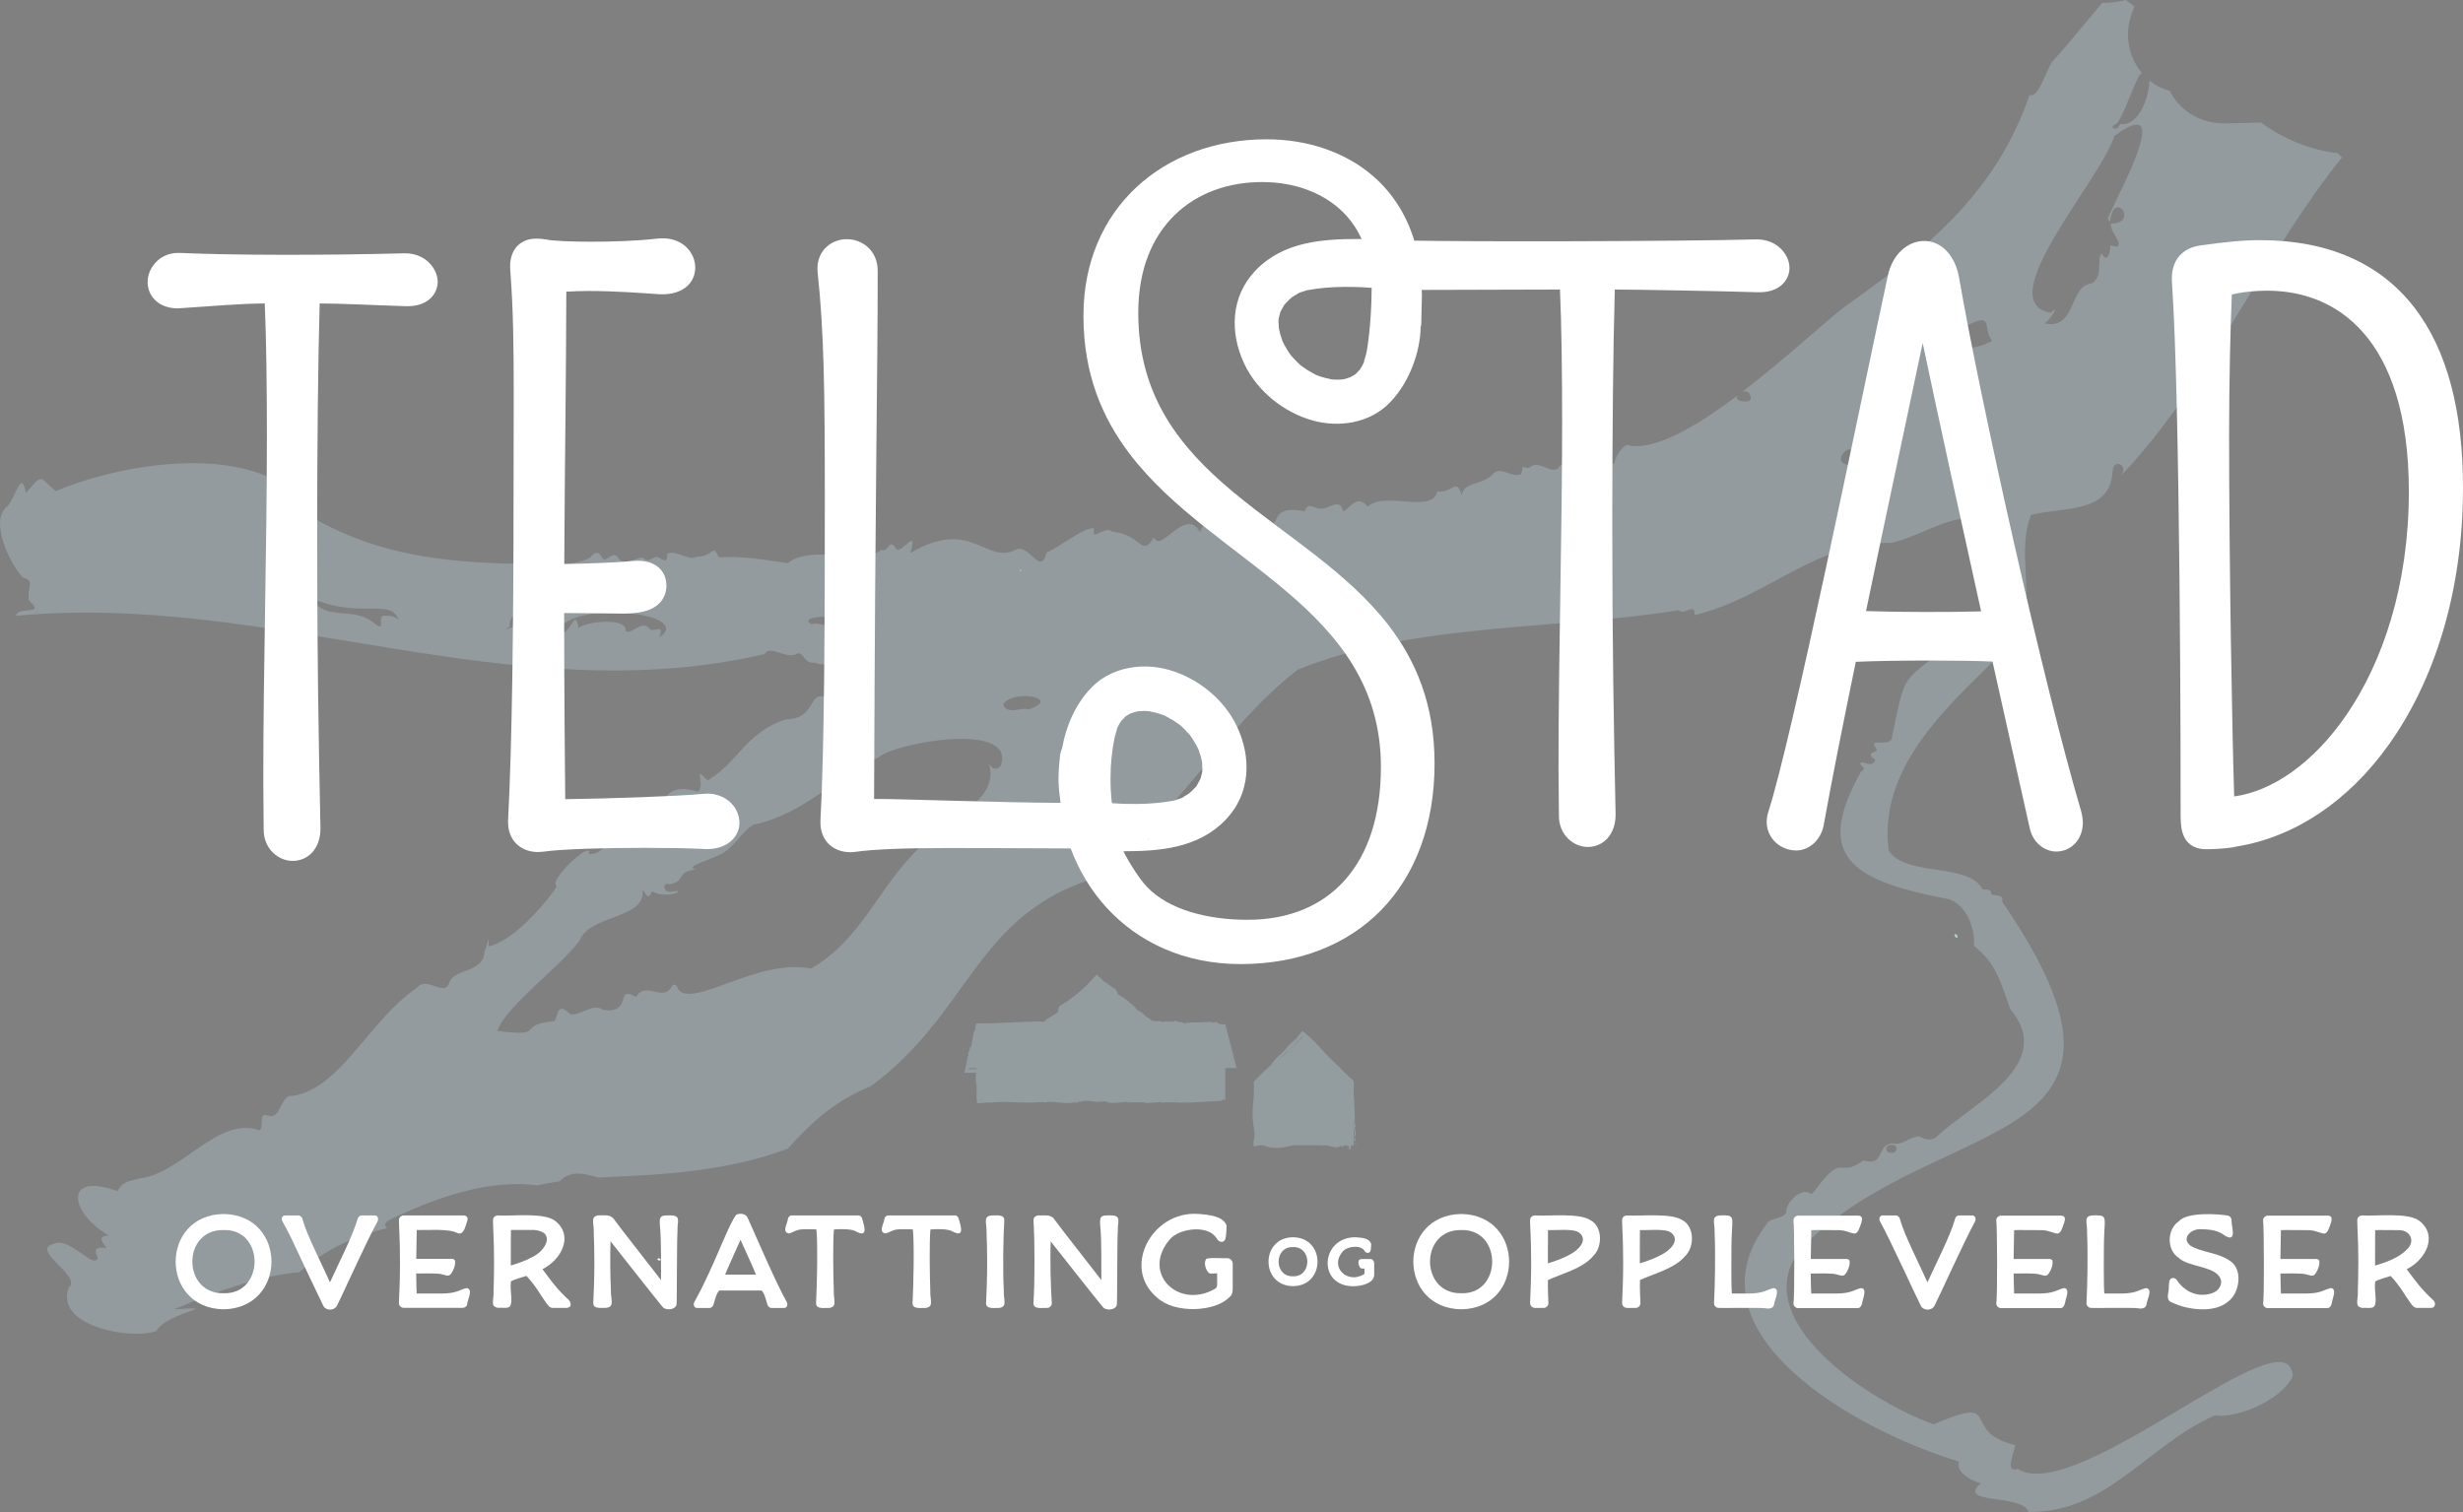 <?xml version="1.0" encoding="utf-8"?>
<!-- Generator: Adobe Illustrator 24.3.0, SVG Export Plug-In . SVG Version: 6.00 Build 0)  -->
<svg version="1.1" id="Layer_1" xmlns="http://www.w3.org/2000/svg" xmlns:xlink="http://www.w3.org/1999/xlink" x="0px" y="0px"
	 viewBox="0 0 252.95 155.31" style="enable-background:new 0 0 252.95 155.31;" xml:space="preserve">
<rect x="0" y="0" width="252.95" height="155.31" fill="#808080" stroke="none"/>
<style type="text/css">
	.st0{opacity:0.33;fill:#B9D3DC;}
	.st1{fill:#B5CBCF;}
	.st2{fill:#592700;}
	.st3{fill:#FFFFFF;}
	.st4{opacity:0.33;}
	.st5{fill:#B9D3DC;}
</style>
<g>
	<path class="st0" d="M207.21,150.88c-1.4,0.49-0.28-1.8-0.26-2.44c-5.82-1.39-0.99-5.3-8.37-2.13c-7.5-2.74-20.12-11.6-12.98-18.7
		c14.07-13.49,37.73-9.19,20.02-34.99c0.18-0.78-0.58-0.56-1.11-0.76c-0.04-0.64-0.53-0.45-0.89-0.49c-1.38-2.8-8-1.27-9.65-4.02
		c-1.23-9.72,8.05-16.33,13.67-22.39c1.27-4.06-0.53-8.39,0.96-12.07c3.52-0.86,8.13-0.12,8.37-4.5c0.02-1.34,1.79-0.66,0.81,0.52
		c8.95-9.36,14.74-22.81,22.75-32.75c-0.16-0.13-0.31-0.28-0.46-0.43c-2.8-0.32-5.58-1.45-7.87-3.15c-1.29,0.06-2.58,0.09-3.87,0.09
		c-2.48,0-4.54-1.42-5.51-3.34c-0.77-0.2-1.47-0.57-2.08-1.06c0.01,1.63-1.09,4.78-3.02,4.47c-0.24,0.9-1.37,0.33-0.32-0.03
		c0.74-1,1.43-3.25,2.27-4.9c0.11-0.14,0.21-0.23,0.31-0.31c-1.33-1.58-1.89-3.89-1.01-6.21c0.08-0.21,0.15-0.43,0.23-0.64
		c-0.3-0.21-0.58-0.44-0.88-0.65c-0.82,0.2-1.63,0.31-2.43,0.29c-1.47,1.76-2.91,3.55-4.42,5.27c0,0.02,0,0.02-0.01,0.04
		c-0.03,0.02-0.06,0.04-0.09,0.06c-0.2,0.23-0.4,0.45-0.6,0.67c-0.83,1.32-1.38,3.72-2.34,3.44c-3.48,10.11-10.58,15.77-18.64,21.49
		c-1.7,1.17-6.15,5.39-10.86,8.99c0.36-0.12,0.77-0.03,0.88,0.58c-0.01,0.38-0.32,0.43-0.56,0.41c-0.86-0.01-0.98-0.34-0.8-0.62
		c-4.09,3.08-8.31,5.59-11.04,5.16c-0.62-0.42-1.54,1.18-1.66,1.9c-1.09-0.91-4.97-0.93-5.71,0.41c-0.84,0.68-2.01-1-3.03-0.01
		c-1.13-0.15-0.41-0.28-0.8,0.62c-1.03,0.5-2.09-1.06-3.04,0.16c-1.21,1.02-2.79,0.63-3.06,1.99c-0.55-1.88-0.95-0.14-2.5-0.37
		c-0.47,2.33-5.36-0.07-7.14,1.55c-1.13-1.3-1.7,0.1-2.52,0.5c-0.38-1.56-1.48-0.1-2.48-0.3c-0.5-0.01-1.17-0.71-1.47,0.29
		c-3.87-0.79-2.43,1.99-3.62,0.96c-0.63-0.4-0.29,0.66-0.37,0.81c-1.16-0.73,0.85,1.72-2.02,0.96c0.23-0.4,0.81-0.93-0.31-0.9
		c-0.71,0.29-0.71-0.76-1.3-0.7c-0.13,0.82-1.5-0.02-1.69,1.33c0.24-1.09-1.23-1.62-1.43-0.28c-1.45-2.8-4.13,2.27-4.74,0.48
		c-1.35,2.19-1.19-0.29-4.28-0.56c-0.8-0.74-2.22,1.24-1.87-0.36c-1.02-0.14-3.53,1.93-4.89,2.49c-0.58,2.43-1.66-0.7-3.02-0.35
		c-3.22,1.77-4.56-3.35-10.97,0.4c0.82-2.78-0.82,0.03-1.41-0.36c-0.78-1.35-0.75,0.39-1.62,0.04c-1.73,1.66-7.08-0.65-9.55,1.36
		c-2.43-0.32-4.47-0.74-7.09-0.6c-0.7-1.51-0.4-0.08-2.32-0.04c-0.72,0.46-2.12-0.77-2.98-0.33c0.05,1.14-0.48,0.55-0.95,0.37
		c-0.47-0.19-0.9,0.69-1.48,0.07c-0.85-0.16-1.83,1.06-2.59,0c-0.62-0.91-1.26,0.7-1.71-0.07c-0.36-0.88-1.04-0.22-1.11-0.01
		c-1.8,1.1-4.69,0.53-7.13,0.69c-8.03-0.11-14.53-0.98-20.84-4.4c-4.87-8.77-19.96-6.05-26.98-3.07c-1.76-1.46-1.27-1.9-3.07,0.19
		c-0.44-2.51-1.05,0.42-1.86,1.33c-1.99,1.4,0.24,6.03,1.55,7.35c1.33,0.35,0.38,1.06,0.62,2.35c1.82,1.65-1.14,0.51-1.33,1.59
		c26.11-2.49,50.76,10,76.87,3.93c0.59-1.03,2.32,0.66,3.4-0.07c0.63-0.16,0.74,1.16,1.75,0.93c0.8,0.43,2.17-0.18,1.8,1.13
		c-0.61,0.84,0.37,1.97-0.91,2.37c-1.51-0.36-0.82,2.29-3.82,2.34c-4.14,1.31-4.96,4.49-8.07,6.27c-1.57-1.65-0.19,0.33-0.95,1.15
		c-4.22-1.2-3.14,2.11-6.09,3.34c-0.49,0.04,0.17,2.01-0.9,0.89c-1.42-0.99-2.4,2.43-4.25,2.17c0.49-1.57-4.28,2.74-3.29,3.32
		c-1.19,1.91-4.63,5.74-7,6.17c0.02-1.5-0.04-0.32-0.42,0.55c-0.1,2.14-2.89,1.75-3.55,3c-0.46,1.9-2.35-0.63-3.45,0.75
		c-4.96,3.43-7.74,10.3-12.74,11.08c-1.2-0.26-1.16,2.55-2.51,2.01c-1.07-0.36-0.34,1.19-0.86,1.52c-4.23-1.53-8.03,4.45-12.25,4.92
		c-0.94,0.29-1.83,0.25-2.33,1.33c-5.59-2.06-4.94,2.23-0.89,4.55c-1.04,0.06-0.88,0.4-0.25,1.29c-0.73-0.1-1.48-0.12-0.88,0.99
		c-0.37,1.28-2.79-2.04-4.37-1.47c-2.88,0.59,2.82,3.31,1.39,4.53c-1.54,3.94,6.35,5.43,8.98,4.47c1.08-1.96,7.31-2.62,1.81-2.22
		c4.73-2.01,9.13-3.51,12.89-3.82c2.73-2.41,5.78-3.78,9.04-4.53c-0.33-0.24-0.37-0.46,0.14-0.81c4.95-2.41,10.38-4.23,15.28-3.58
		c0.76-0.18,1.52-0.31,2.29-0.42c1.06-1.17,2.51-0.8,3.94-0.38c1.14-0.07,2.29-0.11,3.44-0.17c5.48-0.27,10.97-0.9,16.03-2.8
		c2.54-2.82,4.9-4.96,8.52-6.41c10.13-7.48,10.67-17.25,22.47-21.21c9-6.25,13.71-15.75,21.4-21.59c11.98-4.83,26.24-4.04,39.12-6.1
		c0.61,0.63,1.61-0.92,1.63,0.5c7.67-1.86,12.12-7.47,20.26-7.42c4.64-1.13,9.63-5.76,10.15,1.69c-1.17,0.53,0.79,1.76-0.66,2.09
		c-2.02,0.79,1.1,2.28-0.28,3.57c-0.96,3.01-1.24,1.24-2.62,2.71c-5.92,4.48-5.11,3.13-6.56,9.68c0.04,1.56-2.61,0.05-1.65,1.39
		c0.25,0.49-0.79,0.24-0.5,0.82c0.05,0.22,0.62,0.2,0.28,0.57c-0.39,0.46-0.9-0.01-1.37,0.04c-0.24,0.36,0.8,0.54,0.04,0.92
		c-5.11,9.05-0.58,11.28,9.12,13.15c1.74,0.72,2.59,2.94,2.47,4.79c2.15,1.62,2.74,3.61,3.7,6.44c4.84,5.75-3.86,9.7-7.4,13.02
		c-0.54,0.55-1.2,0.51-1.89,0.09c-1.13,0.03-1.7,0.97-2.79,0.72c-1.63,0.05-0.77,2.44-2.97,1.74c-2.7,1.98-1.94-1.02-5,3.1
		c-0.14,0.2-0.36,0.47-0.54,0.26c-0.85-0.56-2.46,0.97-2.4,2c-0.24,0.66-1.86,0.54-2.05,1.25c-8.42,11.14,9.2,21.16,19.81,24.33
		c-0.39,1.02,1.11,1.95,2.24,2.23c-2.58,2.23,4.21,1.05,4.9,2.93c7.99,0.17,12.22-6.84,19.1-9.9c2.21,0.35,6.87-1.54,8.01-4
		C235.29,134.37,213.24,154.77,207.21,150.88z M217.15,13.96c6.33-4.65,0.31,6.05-0.67,8.47c0.01,0.13,0.16,0.25,0.21,0.38
		c0.4-3.52,3.05,0.19,0.08,0.16c0.06,0.96,0.69,1.32,0.82,2.05c0.01,0.64-0.64,0.05-0.87,0.25c0.05,0.55-0.3,1.84-0.85,0.8
		c-0.63,0.25,0.31,2.78-1.37,3.12c-1.92,0.46-1.41,4.74-4.51,4.02c0.54-0.34,1.67-2.09,0.62-1.08
		C204.33,31.04,215.76,18.48,217.15,13.96z M39.76,63.27c-1.46-0.37,0.32,2.11-1.56,0.57c-2.07-1.53-4.82-0.03-6.16-2.35
		c5.09,2.11,8.02-0.08,8.89,2.16C40.5,63.33,40.15,63.19,39.76,63.27z M55.67,65.86c-0.38-0.41,1.06-1.59-0.26-1.25
		c-0.73-1.43-4.65,0.71-3.05-0.27c-0.08-1.69,1.44-1.47,3.26-1.04c1.22-0.34,2.39-0.11,1.04,1.18C56.91,65.28,56.8,66,55.67,65.86z
		 M67.74,65.47c0.36-1.28-0.11-0.69-0.92-0.77c-0.85-1.22-1.89,0.53-2.57,0.14c0.26-1.5-4.18-0.98-4.85-0.34
		c-0.32-2.28-0.71,0.78-2.13,0.7C57.54,61.52,71.57,62.79,67.74,65.47z M83.32,64.1c-2.06-1.11,7.01-1.36,4.4,2
		C86.43,65.55,85.22,63.79,83.32,64.1z M87.81,73.85c-0.22,0.6-1.17,1.1-0.99,0.1C86.67,73.33,87.85,73.18,87.81,73.85z
		 M102.79,78.61c-0.3,0.49-0.85,0.5-1.2-0.15c1.11,4.19-4.9,5.61-7.11,8.56c-4.23,3.99-5.92,9.43-11.18,12.47
		c-5.56-1.11-12.25,4.25-13.69,2.07c-0.09-0.42-0.49-0.56-0.6-0.24c-0.95,1.69-2.69-0.63-3.69,1.09c-2.25-1.3-0.22,1.78-3.41,1.32
		c-0.98-0.79-2.41,0.72-3.37,0.43c-1.32-1.31-1.23,0.12-1.57,0.72c-4.23,0.41-0.6,1.69-5.9,1.01c0.98-2.66,6.37-6.45,8.48-9.31
		c1.07-2.68,6.83-2.15,6.44-5.18c0.32,0.23,0.49,1.27,0.97,0.16c1.61,0.89,3.94-0.31,1.89,0.04c-0.77,0.07-0.87-1.05-0.06-0.77
		c1.82-0.36,0.43-1.21,2.72-1.53c-1.45-0.21,1.66-1.06,2.11-1.38c1.65-0.55,2.4-2.41,3.76-3.21c5.09-0.99,9.05-5.36,12.83-6.89
		C91.68,76.33,104.37,74.01,102.79,78.61z M105.64,72.87c-0.69-0.29-2.22,0.63-2.61-0.5C103.86,70.79,109.23,71.62,105.64,72.87z
		 M162.2,54.01c0.2,0.26,0.64,0.43,0.56,0.75C162.25,56.53,161,54.6,162.2,54.01z M189.87,47.76c-2.11-0.27,0.58-2.74,0.33-0.97
		C190.06,47.12,190.71,47.73,189.87,47.76z M202.27,33.31c2.51-1.19,1.31,0.48,2.32,1.68C202.2,36.52,197.6,35.68,202.27,33.31z
		 M194.27,117.61c0.73-0.07,0.6,0.95-0.09,0.8C193.5,118.41,193.63,117.49,194.27,117.61z"/>
	<path class="st1" d="M200.99,96.05c0.19,0.22-0.02,0.4-0.19,0.18C200.59,96.01,200.82,95.82,200.99,96.05"/>
	<path class="st1" d="M75.17,95.48c0.01-0.03,0.03-0.06,0.06-0.06L75.17,95.48"/>
	<path class="st1" d="M112,56.11c-0.04,0-0.05-0.04-0.05-0.07L112,56.11z"/>
	<path class="st1" d="M165.87,85.82c0,0.03-0.01,0.06-0.05,0.07L165.87,85.82z"/>
	<path class="st1" d="M104.9,58.58c-0.06-0.03-0.15-0.11-0.19-0.02C104.77,58.7,104.81,58.69,104.9,58.58"/>
	<path class="st1" d="M195.53,40.91c-0.02-0.15-0.09-0.16-0.21-0.11C195.19,41,195.42,41.04,195.53,40.91"/>
	<polygon class="st2" points="21.64,35.99 21.64,35.99 21.65,35.99 	"/>
	<g>
		<path class="st3" d="M41.62,26.02l-0.1,0c-8.27,0.22-17.84,0.2-23.03-0.04l-0.18,0c-0.98-0.01-1.81,0.41-2.34,1
			c-0.53,0.58-0.81,1.29-0.81,2c0,0.7,0.28,1.41,0.84,1.91c0.56,0.51,1.35,0.79,2.26,0.78l0.22-0.01h0.01l0.01,0
			c3.74-0.25,6.16-0.47,8.69-0.49c0.16,3.61,0.22,8.72,0.22,13.46c0,12.32-0.37,23.27-0.37,35.69c0,1.69,0.04,3.34,0.04,4.9
			c-0.01,0.99,0.4,1.84,0.97,2.38c0.58,0.55,1.3,0.83,2.02,0.83c0.73,0,1.48-0.3,2.01-0.89c0.53-0.59,0.83-1.43,0.83-2.41l0-0.11
			c-0.19-9.08-0.34-17.67-0.34-29.92c0-8.8,0.09-18.19,0.26-23.93c2.5,0.01,4.74,0.15,8.9,0.28l0.01,0h0.01l0.12,0
			c0.89,0,1.65-0.23,2.21-0.69c0.56-0.45,0.87-1.14,0.87-1.81c-0.01-0.71-0.32-1.41-0.89-1.97C43.5,26.41,42.64,26.02,41.62,26.02"
			/>
		<g>
			<path class="st3" d="M72.65,81.52l-0.51,0.03l0,0c-2.61,0.25-9.61,0.48-14.09,0.54c-0.03-3.57-0.11-10.95-0.11-18.07
				c0-0.35,0-0.7,0-1.05c1.54,0.01,3.4,0.04,4.34,0.04c0.44,0,1.01,0.02,1.6,0.02c0.45,0,0.91-0.01,1.36-0.07l0,0c0,0,0,0,0.01,0
				c0,0,0.01,0,0.01,0v0c1.02-0.11,1.82-0.4,2.38-0.92c0.57-0.52,0.81-1.25,0.8-1.88c0.01-0.67-0.24-1.39-0.8-1.87
				c-0.56-0.49-1.31-0.69-2.17-0.69l-0.63,0.03l-0.01,0h0c-1.44,0.16-4.75,0.27-6.88,0.31c0.05-10.2,0.19-18.99,0.21-27.98
				c0.74-0.04,1.5-0.07,2.27-0.07c2.81,0,5.61,0.22,7.21,0.33h0.01l0.37,0.01c1,0,1.84-0.25,2.46-0.76c0.62-0.5,0.93-1.26,0.92-1.98
				c0-0.77-0.32-1.53-0.9-2.09c-0.58-0.57-1.44-0.92-2.42-0.92l-0.47,0.02l-0.02,0c-2.1,0.25-4.66,0.33-6.92,0.33
				c-0.94,0-1.77-0.02-2.5-0.05l-0.32-0.01c-0.82-0.04-1.46-0.1-1.86-0.19l-0.02,0l-0.02,0c-0.19-0.03-0.47-0.07-0.81-0.07
				c-0.51,0-1.18,0.08-1.78,0.55c-0.61,0.47-0.98,1.31-0.97,2.33l0.02,0.47l0-0.01c0.3,3.86,0.35,7.67,0.35,12.73
				c0,3.1-0.02,6.67-0.02,11c0,12.33-0.15,25.07-0.56,32.69v0.01l0,0.18c-0.01,0.98,0.38,1.83,1,2.35c0.62,0.52,1.37,0.71,2.08,0.71
				l0.47-0.03l0.01,0l0.01,0c1.89-0.28,6.47-0.4,10.48-0.4c2.27,0,4.47,0.04,5.93,0.11v0l0.43,0.02c0.99,0,1.82-0.27,2.42-0.77
				c0.6-0.49,0.94-1.21,0.93-1.93c0-0.78-0.34-1.53-0.92-2.09C74.46,81.89,73.62,81.52,72.65,81.52"/>
			<path class="st3" d="M140.3,36.37l-0.23,0.8l0.04-0.04l-0.06,0.13l0,0.01l-0.05,0.1l-0.13,0.26l-0.21,0.33l0.04-0.04l-0.43,0.46
				l-0.03,0.03l-0.19,0.13l-0.32,0.18l-0.05,0.03l-0.54,0.17l-0.27,0.06l-0.61,0.02l-0.39-0.02l-0.06,0
				c-0.49-0.1-0.96-0.21-1.42-0.38l-0.09-0.03l-0.27-0.13l-0.76-0.43l-0.61-0.42l-0.13-0.11l-0.22-0.2l-0.63-0.66l-0.1-0.12
				l-0.24-0.34l-0.43-0.72l-0.2-0.41l-0.01-0.01l0-0.01l-0.23-0.72l-0.1-0.44l-0.03-0.16L131.3,33l0.02-0.29l0.03-0.12l0.11-0.43
				l0.04-0.13l0.38-0.69l0.02-0.04l0.02-0.02l0.47-0.49l0.3-0.26l0.28-0.18l0.18-0.1c0.15-0.13,0.34-0.21,0.55-0.26
				c0.01-0.01,0.02-0.02,0.03-0.02c0.02-0.01,0.06-0.01,0.08-0.02c0.03-0.01,0.06-0.02,0.09-0.03c0.01,0,0.02,0,0.03,0
				c0.13-0.05,0.25-0.11,0.39-0.12c0.12,0,2.43-0.56,6.55-0.23c-0.02,3.91-0.49,6.41-0.49,6.41L140.3,36.37z M114.42,76.05
				l0.08-0.41l0.23-0.8l-0.04,0.04l0.07-0.13l0-0.01l0.05-0.1l0.13-0.26l0.21-0.33l-0.04,0.04l0.43-0.45l0.03-0.03l0.19-0.13
				l0.31-0.18l0.05-0.02l0.54-0.17l0.27-0.06l0.61-0.02l0.39,0.02l0.06,0c0.49,0.1,0.96,0.21,1.42,0.38l0.09,0.03l0.27,0.13
				l0.76,0.43l0.61,0.42l0.13,0.11l0.22,0.2l0.63,0.66l0.1,0.12l0.24,0.34l0.43,0.72l0.2,0.41l0.01,0.01l0,0.01l0.23,0.72l0.1,0.44
				l0.03,0.16l0.02,0.7l-0.02,0.29l-0.03,0.12l-0.11,0.43l-0.04,0.13l-0.38,0.7l-0.02,0.04l-0.02,0.02l-0.47,0.49l-0.3,0.26
				l-0.28,0.18l-0.18,0.1c-0.15,0.13-0.34,0.21-0.55,0.26c-0.01,0.01-0.02,0.02-0.03,0.02c-0.03,0.01-0.06,0.01-0.08,0.02
				c-0.03,0.01-0.06,0.02-0.08,0.03c-0.01,0-0.02,0-0.03,0c-0.13,0.05-0.25,0.11-0.39,0.12c-0.11,0-2.33,0.54-6.28,0.25
				C113.77,78.9,114.42,76.05,114.42,76.05 M180.44,24.59l-0.1,0c-8.27,0.22-29.41,0.24-35.09,0.13c-0.84-2.75-2.3-4.93-4.15-6.56
				c-2.97-2.61-6.95-3.85-11-3.85h-0.03c-5.31,0-10.01,1.79-13.38,4.94c-3.37,3.15-5.42,7.68-5.42,13.17v0.05
				c0.01,5.93,1.91,10.43,4.76,14.17c4.29,5.63,10.72,9.54,16.1,14.12c5.37,4.56,9.69,9.81,9.69,18.01v0.01
				c0,5.01-1.31,8.93-3.69,11.61c-2.36,2.67-5.82,4.1-10.03,4.09h-0.01c-3.89,0-8.04-0.95-10.35-3.44c-0.72-0.78-1.6-2.13-2.38-3.6
				c3.76,0,7.72-0.31,10.53-3.25c2.55-2.67,2.66-6.39,1.13-9.6c-1.33-2.79-4.01-4.93-6.96-5.78c-2.75-0.78-5.94-0.29-7.99,1.84
				c-1.68,1.74-2.61,4.06-2.97,6.12c-0.07,0.25-0.18,0.47-0.22,0.77c-0.11,0.91-0.17,1.77-0.17,2.63c0,0.77,0.12,1.53,0.21,2.3
				c-6.86-0.04-16.02-0.4-18.77-0.4c-0.14,0-0.25,0-0.38,0c0.12-34.18,0.37-42.69,0.37-54.25c0.01-1.01-0.39-1.87-1.01-2.43
				c-0.62-0.56-1.4-0.82-2.17-0.82c-0.73,0-1.47,0.25-2.05,0.77c-0.58,0.51-0.96,1.32-0.96,2.24l0.02,0.37v0.01
				c0.67,6.3,0.74,12.31,0.74,23.68c0,12.29-0.04,24.96-0.45,32.65v0.01l0,0.18c-0.01,0.98,0.38,1.83,0.99,2.34
				c0.61,0.52,1.36,0.71,2.06,0.72l0.46-0.03l0.01,0l0.01,0c1.95-0.29,5.5-0.4,9.44-0.4c1.37,0,7.65,0.01,12.73,0.04
				c0.84,2.25,2.08,4.34,3.71,6.11c3.2,3.48,7.87,5.76,13.71,5.77h0.07c5.98-0.01,10.95-2.01,14.42-5.57
				c3.47-3.57,5.46-8.73,5.46-15.04v-0.04c-0.01-6.02-1.91-10.5-4.74-14.17c-4.22-5.46-10.5-9.16-15.82-13.57h-0.01l-0.21-0.18
				c-5.35-4.48-9.65-9.76-9.65-18.33v0c0-4.48,1.46-7.84,3.78-10.08c2.31-2.24,5.5-3.35,8.91-3.35c3.38,0,6.15,1.09,8.06,2.83
				c0.95,0.87,1.69,1.9,2.19,3.04c-0.03,0-0.06-0.02-0.09-0.02c-3.85-0.01-7.94,0.23-10.82,3.25c-2.55,2.67-2.65,6.39-1.13,9.6
				c1.33,2.79,4.01,4.93,6.96,5.78c2.75,0.78,5.94,0.29,7.99-1.84c2.09-2.17,3.07-5.25,3.15-7.59c0-0.05-0.01-0.07-0.01-0.11
				c0.01-0.09,0.05-0.15,0.06-0.24l0-0.01v0c0.03-0.28,0.03-0.54,0.03-0.81v-0.11l0-0.01L146,31.7v-0.03l0-0.03l0-0.01l0-0.02
				c0.02-0.43,0.03-0.86,0.03-1.28v-0.03c0-0.18-0.02-0.34-0.02-0.52c4.83-0.01,12.79-0.03,14.2-0.04
				c0.16,3.61,0.22,8.72,0.22,13.46c0,12.32-0.37,23.27-0.37,35.69c0,1.69,0.04,3.34,0.04,4.9c-0.01,0.99,0.4,1.84,0.97,2.38
				c0.58,0.55,1.3,0.83,2.01,0.83c0.73,0,1.48-0.3,2.01-0.89c0.53-0.59,0.83-1.43,0.83-2.41l0-0.11
				c-0.19-9.08-0.34-17.67-0.34-29.92c0-8.8,0.09-18.19,0.26-23.93c2.5,0.01,10.55,0.15,14.72,0.28l0.01,0h0.01l0.12,0
				c0.89,0,1.65-0.23,2.21-0.69c0.56-0.45,0.87-1.14,0.87-1.81c-0.01-0.71-0.32-1.41-0.89-1.97
				C182.32,24.98,181.46,24.59,180.44,24.59"/>
			<path class="st3" d="M197.68,62.86c-2.11,0-4.25-0.03-6.04-0.09c1.91-9.17,4.02-18.99,5.82-27.54c1.62,7.71,3.87,17.96,6,27.57
				C201.8,62.85,199.78,62.86,197.68,62.86 M213.72,83.28c-3.83-12.97-10.3-41.93-12.53-54.8l0-0.01c-0.21-1.12-0.65-2.03-1.27-2.69
				c-0.62-0.66-1.45-1.03-2.3-1.03c-1.75,0-3.3,1.43-3.75,3.62c-1.51,7.03-3.96,18.89-6.34,29.95c-2.38,11.05-4.71,21.34-5.93,25.09
				l0,0.01c-0.11,0.34-0.16,0.68-0.16,1.01c0,0.89,0.41,1.66,0.98,2.16c0.57,0.5,1.29,0.76,2.02,0.77c1.26,0.02,2.55-0.97,2.86-2.63
				l0-0.01l0,0c0.82-4.55,1.98-10.38,3.29-16.74c2.11-0.09,4.89-0.13,7.6-0.13c2.33,0,4.65,0.03,6.44,0.1
				c1.52,6.83,2.9,12.98,3.82,17.11l0-0.01c0.34,1.59,1.61,2.43,2.74,2.42c0.73,0,1.43-0.31,1.93-0.84c0.5-0.54,0.79-1.29,0.79-2.13
				C213.9,84.1,213.84,83.7,213.72,83.28L213.72,83.28z"/>
			<path class="st3" d="M240.96,73.46c-3.38,4.93-7.62,7.82-11.51,8.35c-0.21-6.69-0.52-23.5-0.52-37.22
				c0-5.6,0.14-11.24,0.28-14.34c0.4-0.09,0.81-0.17,1.21-0.23c1.06-0.14,2.05-0.16,2.47-0.16c3.52,0.01,7.08,1.19,9.81,4.3
				c2.73,3.11,4.69,8.26,4.69,16.33C247.39,60.08,244.72,67.99,240.96,73.46 M247.9,31.52c-3.46-4.45-8.79-6.86-15.8-6.85
				c-1.79,0-3.62,0.19-6.03,0.53l0,0c-0.87,0.1-1.67,0.44-2.22,1.06c-0.56,0.62-0.81,1.46-0.8,2.36l0.01,0.37
				c0.86,12.37,0.9,50.41,0.89,54.88c0.01,0.78,0.05,1.52,0.43,2.22c0.19,0.35,0.5,0.67,0.89,0.86c0.39,0.2,0.83,0.28,1.29,0.28
				c0.91,0,1.8-0.06,2.69-0.18l0.47-0.1c6.01-0.98,11.44-4.68,15.5-10.31c4.77-6.6,7.73-15.84,7.73-26.52
				C252.95,42.3,251.36,35.96,247.9,31.52"/>
		</g>
	</g>
	<polygon class="st2" points="143.14,48.8 143.19,48.69 143.22,48.6 	"/>
	<polygon class="st2" points="117.9,86.19 117.88,86.27 117.96,86.08 	"/>
	<g class="st4">
		<path class="st5" d="M125.52,105.23C125.52,105.22,125.52,105.22,125.52,105.23h-0.01h-0.11l-0.02-0.03
			c-0.29-0.02-0.33-0.18-0.55-0.25l0,0.01c-0.14,0.14-0.34,0.06-0.46,0.04l-0.05-0.06c-0.07-0.13-0.33,0.26-0.25,0.03
			c-0.6,0.06-1.29,0.05-1.96,0.06c-0.09,0.09-0.51-0.01-0.37,0.16c-0.17-0.19-0.67-0.24-0.85-0.23l0.04-0.03
			c-0.36-0.24-0.43,0.23-0.76-0.07c-0.05,0.21-0.61-0.07-0.8,0.18l-0.04-0.13c-0.21-0.01-0.44-0.02-0.65-0.03
			c-0.22-0.01-0.48-0.03-0.4-0.04l-0.22-0.22c-0.45-0.15-0.75-0.75-1.2-0.81c-0.2-0.24-0.52-0.65-0.91-0.86l0.05,0
			c-0.38-0.31-0.86-0.7-1.22-0.8c0.05-0.28-0.14-0.38-0.25-0.58c-0.34-0.14-0.76-0.55-1.29-0.87c-0.06-0.19-0.54-0.41-0.57-0.63
			c-0.36,0.38-0.71,0.75-1.08,1.14c-0.27,0.27-0.57,0.54-0.87,0.79c-0.61,0.5-1.28,0.96-1.93,1.36c-0.08,0.19-0.12,0.48-0.2,0.69
			L108.6,104c-0.19,0.2-0.49,0.25-0.67,0.45l0-0.07c-0.15,0.22-0.49,0.25-0.63,0.54l-0.04-0.02l-0.05,0.12l-0.04-0.12l-0.04,0.03
			h-0.66l-0.84,0.02c-0.56,0.02-1.13,0.05-1.7,0.07l-1.71,0.07l-0.86,0.02l-1.08,0l-0.06,0.25l-0.01-0.17
			c-0.02,0.2-0.05,0.41-0.06,0.57l-0.02,0.1l-0.03-0.04c-0.17,0.42-0.22,0.88-0.29,1.32l-0.11,0.43l-0.09-0.03
			c0.04,0.43-0.3,0.61-0.12,0.87l-0.01,0.03l-0.08-0.03l-0.13,0.73l-0.23,1.05l1.19,0l-0.03,0.79c0.04,0.16,0.07,0.31,0.09,0.47
			v1.53h0.05c0,0.11,0,0.23,0,0.34c0.44-0.01,0.86-0.03,1.15-0.1l0,0.06c1.35-0.19,2.78,0.01,4.18-0.03
			c0.58,0.02,0.97-0.04,1.56-0.05l0.01,0.07c0.98-0.26,2.06,0.24,3.09-0.05l-0.07,0.09c0.16-0.15,0.62,0.05,0.56-0.2l0.18,0.08
			c0.7-0.33,1.27,0.15,2.12-0.06l-0.06,0.06c0.23-0.05,0.49-0.08,0.66-0.03l-0.07,0.04c0.71,0.23,1.5-0.02,2.25-0.02l-0.09,0.11
			c0.36-0.13,1.03-0.01,1.5-0.07l-0.03,0.05l0.24-0.07l0.01,0.1c0.62,0.01,1.2-0.08,1.81-0.09l-0.03,0.09c0.56-0.17,1.2,0,1.79-0.07
			l-0.04,0.03c1.48,0.04,2.96-0.12,4.34-0.19l-0.01,0.05l0.07-0.07l-0.01-0.08l0.05,0.09c0.02-0.02,0.01-0.06,0.02-0.09h0.32v-3.26
			h1.16l-1.16-4.5H125.52z M99.5,109.82c0.01-0.03,0.01-0.07,0.02-0.1h0.76v0.09C100.03,109.82,99.77,109.82,99.5,109.82z
			 M100.65,112.98h0.33l-0.32,0.03C100.65,113,100.65,112.99,100.65,112.98z M120.93,113c-0.08-0.01-0.16-0.01-0.24-0.02h0.28
			L120.93,113z"/>
		<path class="st5" d="M139.02,115.79c0.15,0.46,0.08,0.94,0.04,1.4l0.14,0c0.08-0.17-0.16-0.32-0.04-0.47l0.06,0.02l-0.08-0.14
			l0.09-0.01c-0.03-0.24,0.03-0.49-0.12-0.72c0.14-0.06,0-0.26,0.14-0.35l-0.13-0.15c0.07-0.85-0.06-1.71-0.05-2.58
			c-0.03-0.04-0.03-0.08-0.04-0.12v-0.82c0.02-0.14,0.03-0.28,0-0.42l0.03,0c-0.01-0.03-0.02-0.08-0.03-0.12v-0.26l-0.04-0.04
			c0,0,0,0,0,0l-0.27-0.27l-0.02,0l-0.63-0.59c-0.6-0.67-1.31-1.24-1.91-1.91c-0.36-0.38-0.7-0.75-1.03-1.11
			c-0.17-0.18-0.34-0.35-0.52-0.51l-0.38-0.34l-0.46-0.38c-0.26,0.29-0.59,0.67-0.69,0.86l-0.02-0.05
			c-0.23,0.29-0.54,0.45-0.75,0.73l-0.02-0.02c-0.47,0.75-1.31,1.2-1.74,1.94c-0.58,0.53-1.17,1.1-1.79,1.74l0.04,0.75l-0.05,0
			c0.11,0.85-0.17,1.67-0.09,2.52c-0.12,0.87,0.31,1.79,0.14,2.67c-0.1,0.2-0.08,0.53-0.03,0.73c0.24-0.04,0.43-0.09,0.6-0.12h0.33
			c0.07,0.01,0.13,0.02,0.2,0.06c0.99,0.39,1.95,0.17,2.93-0.06h2.89c0.06,0.01,0.11,0.01,0.17,0.03c0.07-0.03,0.14-0.02,0.21-0.03
			h0.21c0.33,0.06,0.67,0.25,1.02,0.21l-0.02-0.07c0.18,0.2,0.4-0.28,0.51,0.02l-0.02,0.01c0.06,0.1,0.14-0.09,0.2-0.17h0.16
			l0.03,0.04l0.03-0.04h0.07c0.06,0.15,0.26-0.08,0.26,0.22c-0.06,0,0.1,0.13-0.04,0.21c0.04,0.04,0.23,0.02,0.21-0.13
			c0.01-0.11,0.03-0.21,0.01-0.3h0.3V115.79z M139.07,115.56l-0.05,0.01v-0.38C139.04,115.32,139.05,115.44,139.07,115.56z
			 M133.76,106.51c0.01,0.01,0.01,0.02,0.02,0.03l-0.37,0.34C133.49,106.71,133.64,106.58,133.76,106.51z M132.79,107.47
			c0.23-0.19,0.33-0.37,0.55-0.58l0.04,0.04l-1.98,1.85C131.78,108.27,132.35,107.93,132.79,107.47z M131.22,108.93l-0.05,0.05
			c0.01-0.02,0.03-0.04,0.04-0.06L131.22,108.93z M138.67,117.63L138.67,117.63L138.67,117.63L138.67,117.63z"/>
		<path class="st5" d="M108.81,103.37C108.81,103.37,108.81,103.37,108.81,103.37c0.01-0.01,0.01-0.02,0.01-0.02L108.81,103.37z"/>
		<polygon class="st5" points="139.23,117.64 139.29,117.7 139.32,117.68 		"/>
		<path class="st5" d="M139.09,117.41l-0.06,0.01l0.25,0.17C139.42,117.51,138.99,117.46,139.09,117.41z"/>
	</g>
	<g>
		<path class="st3" d="M67.87,129.38c-0.11,0.18-0.23,0.1-0.37-0.01C67.61,129.16,67.73,129.23,67.87,129.38"/>
		<path class="st3" d="M22.96,132.84c-4.27,0.08-4.28-6.58,0-6.49C27.21,126.21,27.2,132.97,22.96,132.84 M22.96,124.7
			c-6.56,0.1-6.56,9.69,0,9.79C29.52,134.38,29.52,124.79,22.96,124.7"/>
		<path class="st3" d="M38.46,124.85h-1.32c-0.22,0-0.38,0.18-0.43,0.4c-0.48,1.7-1.99,4.63-2.82,6.47
			c-0.82-1.85-2.34-4.77-2.82-6.47v0c-0.04-0.22-0.21-0.4-0.43-0.4h-1.33c-0.37-0.02-0.45,0.38-0.29,0.63
			c0.2,0.41,0.59,1.04,0.96,1.85l0,0c1.09,2.36,2.96,6.25,3.18,6.71c0.22,0.64,1.25,0.64,1.48,0c0.37-0.67,2.99-6.52,4.11-8.53
			C38.9,125.25,38.85,124.83,38.46,124.85"/>
		<path class="st3" d="M47.9,132.31c-0.76,0.19-0.99,0.55-2.55,0.56c-0.01,0-2.55,0-2.56,0c-0.01-0.31-0.04-1.14-0.05-2.06
			c0.55,0.02,2.21-0.07,2.7,0.1c0.29,0.06,0.56,0.21,0.79,0.03c0.31-0.33,0.6-1.05,0.49-1.48l-0.1-0.1
			c-0.12-0.06-0.2-0.05-0.27-0.05h-3.6c0.01-1.06,0.03-2.32,0.05-2.96l0,0c0.99,0.02,3.28-0.16,4.14,0.29
			c0.53,0.27,0.76-0.34,0.89-0.74c0.09-0.38,0.36-0.73,0.05-0.98c-0.08-0.05-0.17-0.07-0.26-0.07h-6.12
			c-0.28-0.02-0.55,0.21-0.53,0.51c0,0.7,0.11,1.87,0.11,4.39c0,2.36-0.11,3.55-0.11,4.08c-0.02,0.3,0.25,0.53,0.53,0.51h5.97
			c0.22,0.02,0.48-0.12,0.51-0.38l0,0C47.98,133.55,48.67,132.39,47.9,132.31"/>
		<path class="st3" d="M54.64,129.14c-0.65,0.36-1.5,0.65-2.18,0.85c0.01-0.05-0.01-3.6,0.01-3.64l0,0l0.05-0.01h2.33
			C57.1,126.52,56.08,128.48,54.64,129.14 M58.2,133.34c-1.2-1.17-1.61-1.8-2.49-2.97c1.92-0.95,3.25-3.42,1.32-4.95
			c-1.14-0.91-4.41-0.48-5.87-0.57c-0.28-0.02-0.55,0.21-0.53,0.51c0,0.7,0.11,1.87,0.11,4.39c0,1.18-0.03,2.14-0.05,2.83
			c0.05,1.03-0.39,1.62,0.47,1.76c0.28-0.05,0.97,0.1,1.19-0.13c0.38-0.48-0.01-1.5,0.12-2.59c0.42-0.24,1.12-0.4,1.6-0.56
			c1.09,1.19,1.42,1.96,2.03,2.78c0.21,0.29,0.37,0.52,0.74,0.51h1.35C58.91,134.27,58.58,133.58,58.2,133.34"/>
		<path class="st3" d="M69.1,124.85c-1.43-0.04-1.43-0.02-1.28,1.6c0.07,0.84,0.08,3.68,0.07,5.04c-1.53-1.99-3.95-5.04-4.82-6.23
			l0,0c-0.37-0.57-1.09-0.39-1.62-0.42c-0.86,0.13-0.43,0.77-0.47,1.81c0.03,0.72,0.06,1.7,0.06,2.89c0.01,1.57-0.06,3.21-0.11,4.29
			c-0.03,0.7,0.93,0.48,1.35,0.51c0.88-0.14,0.42-0.8,0.46-1.88c-0.07-1.14-0.09-3.66-0.04-4.96c0.99,1.26,4.6,5.85,5.32,6.71
			c0.35,0.47,1.38,0.33,1.46-0.22c0.05-0.16,0.02-6.44,0.1-7.56C69.54,125.49,69.93,124.98,69.1,124.85"/>
		<path class="st3" d="M77.64,130.93h-3.17c0.27-0.7,1.13-2.53,1.58-3.58C76.47,128.32,77.22,129.87,77.64,130.93 M80.79,133.72
			c-1.14-1.99-3.65-7.88-3.98-8.57c-0.18-0.5-0.76-0.56-1.19-0.38c-0.68,0.81-1.98,4.37-3.34,7.1c-0.37,0.81-0.75,1.43-0.96,1.85
			c-0.15,0.25-0.07,0.65,0.3,0.63h1.25c0.22,0,0.38-0.18,0.42-0.4c0.13-0.36,0.26-1.08,0.58-1.39h4.35
			c0.32,0.31,0.45,1.02,0.58,1.39h0c0.04,0.21,0.21,0.4,0.43,0.4h1.25C80.86,134.38,80.94,133.97,80.79,133.72"/>
		<polygon class="st3" points="75.32,126.65 75.32,126.65 75.32,126.65 		"/>
		<path class="st3" d="M88.55,125.2c-0.02-0.18-0.2-0.37-0.4-0.35h-6.83c-0.19-0.02-0.38,0.17-0.4,0.35
			c-0.05,0.51-0.64,1.34,0.08,1.5c0.55-0.11,0.73-0.44,1.6-0.43c0.09,0.01,1.18-0.03,1.23,0.03l0.02,0.03
			c0.15,1.73,0.05,5.77-0.04,7.51c-0.03,0.7,0.93,0.48,1.35,0.51c0.88-0.14,0.42-0.79,0.47-1.87c-0.06-1.42-0.1-4.89,0.01-6.15
			l0.02-0.04c0.57-0.06,1.76-0.07,2.21,0.18C89.16,127.19,88.79,126.02,88.55,125.2"/>
		<path class="st3" d="M98.46,125.2c-0.02-0.18-0.2-0.37-0.4-0.35h-6.83c-0.19-0.02-0.38,0.17-0.4,0.35
			c-0.05,0.51-0.64,1.34,0.08,1.5c0.55-0.11,0.73-0.44,1.6-0.43c0.09,0.01,1.18-0.03,1.23,0.03l0.02,0.03
			c0.15,1.73,0.05,5.77-0.04,7.51c-0.03,0.7,0.93,0.48,1.35,0.51c0.88-0.13,0.42-0.79,0.47-1.87c-0.06-1.42-0.1-4.89,0.01-6.15
			l0.02-0.04c0.57-0.06,1.76-0.07,2.21,0.18C99.08,127.19,98.71,126.02,98.46,125.2"/>
		<path class="st3" d="M103.14,125.36c0.03-0.7-0.93-0.48-1.35-0.51c-0.86,0.13-0.43,0.77-0.47,1.81c0.03,0.72,0.06,1.7,0.06,2.89
			c0.01,1.57-0.06,3.21-0.11,4.29c-0.03,0.7,0.93,0.48,1.35,0.51c0.88-0.14,0.42-0.79,0.47-1.87
			C102.98,130.64,103.03,127.08,103.14,125.36"/>
		<path class="st3" d="M114.32,124.85c-1.43-0.04-1.43-0.02-1.28,1.6c0.07,0.84,0.08,3.68,0.07,5.04c-1.53-1.99-3.95-5.04-4.82-6.23
			c-0.36-0.57-1.09-0.38-1.62-0.41c-0.28-0.02-0.55,0.21-0.53,0.51c0.14,2.16,0.14,6.32,0,8.48c-0.03,0.7,0.93,0.48,1.35,0.51
			c0.28,0.02,0.55-0.21,0.53-0.51c-0.11-1.62-0.19-4.38-0.11-6.32c0.99,1.25,4.61,5.85,5.33,6.71c0.35,0.47,1.38,0.33,1.46-0.22
			c0.05-0.16,0.02-6.44,0.1-7.56C114.77,125.49,115.15,124.98,114.32,124.85"/>
		<path class="st3" d="M126.01,129.24c-0.24,0.04-2-0.11-2.15,0.1c-0.25,0.37-0.04,1.12,0.29,1.42c0.27,0.14,0.52,0.01,0.85,0.04
			v1.25c-0.04,0.21-0.09,0.26-0.32,0.39c-3.74,2.05-7.51-1.72-4.51-5.17c0.96-1.09,3.91-1.52,4.79-0.05l0,0
			c0.23,0.43,0.78,0.5,0.9-0.02c0.09-0.38,0.1-0.96,0.11-1.3c-0.3-0.97-1.82-1.14-2.98-1.21c-4.71-0.29-7.82,5.57-4.14,8.61
			c1.8,1.67,5.96,1.45,7.38-0.03c0.29-0.21,0.37-0.53,0.37-0.88v-2.55C126.61,129.51,126.35,129.22,126.01,129.24"/>
		<path class="st3" d="M132.79,131.1c-1.97,0.06-1.97-3.07,0-3C134.76,128.03,134.75,131.17,132.79,131.1 M132.79,127.09
			c-3.35,0.02-3.35,5,0,5.02C136.15,132.09,136.15,127.11,132.79,127.09"/>
		<path class="st3" d="M140.72,129.33c-0.18,0.03-1-0.08-1.13,0.08c-0.17,0.23-0.05,0.54,0.07,0.77c0.1,0.15,0.3,0.14,0.47,0.12
			v0.52c0,0.01-0.02,0.04-0.02,0.05c-1.72,1.09-3.63-0.73-2.19-2.34c0.41-0.5,1.82-0.71,2.22-0.04l0,0
			c0.14,0.28,0.55,0.28,0.62-0.04c0.05-0.21,0.05-0.5,0.06-0.67c-0.17-0.59-0.91-0.64-1.57-0.69c-3.64-0.06-4,5.05-0.25,5.03
			c1.02-0.02,2.08-0.37,2.13-1.14v-1.26C141.12,129.52,140.93,129.31,140.72,129.33"/>
		<path class="st3" d="M150.07,132.84c-4.27,0.08-4.28-6.58,0-6.49C154.31,126.22,154.3,132.98,150.07,132.84 M150.07,124.7
			c-6.56,0.1-6.56,9.69,0,9.79C156.63,134.39,156.62,124.8,150.07,124.7"/>
		<path class="st3" d="M161.22,128.87c-0.65,0.37-1.55,0.69-2.25,0.9c0.01-0.06-0.01-3.37,0.01-3.42l0,0l0.01,0
			c0.71,0.05,2.63-0.19,3.2,0.27C163.15,127.4,162.08,128.43,161.22,128.87l0.1,0.17L161.22,128.87z M163.36,125.35
			c-1.16-0.79-4.25-0.41-5.69-0.5c-0.13,0-0.26,0.03-0.37,0.12c-0.11,0.09-0.16,0.24-0.16,0.39c0,0.7,0.11,1.87,0.11,4.39
			c0,1.57-0.06,3.02-0.11,4.08c0,0.15,0.05,0.29,0.16,0.39c0.21,0.23,0.92,0.09,1.19,0.13c0.13,0,0.26-0.03,0.37-0.13
			c0.11-0.09,0.16-0.24,0.16-0.39c0.01-0.24-0.09-1.51-0.04-2.35c1.33-0.62,3.54-1.16,4.62-2.44
			C164.61,128.09,164.58,126,163.36,125.35"/>
		<path class="st3" d="M170.66,128.87c-0.65,0.37-1.55,0.69-2.25,0.9c0.01-0.06-0.01-3.37,0.01-3.42l0,0l0.01,0
			c0.71,0.05,2.63-0.19,3.2,0.27C172.59,127.4,171.52,128.43,170.66,128.87l0.1,0.17L170.66,128.87z M172.81,125.35
			c-1.16-0.79-4.25-0.41-5.69-0.5c-0.13,0-0.26,0.03-0.37,0.12c-0.11,0.09-0.16,0.24-0.16,0.39c0,0.7,0.11,1.87,0.11,4.39
			c0,1.57-0.06,3.02-0.11,4.08c0,0.15,0.05,0.3,0.16,0.39c0.21,0.23,0.92,0.09,1.19,0.13c0.13,0,0.26-0.03,0.37-0.13
			c0.11-0.09,0.16-0.24,0.16-0.39c0.01-0.24-0.09-1.51-0.04-2.35c1.33-0.62,3.54-1.16,4.62-2.44
			C174.05,128.09,174.02,126,172.81,125.35"/>
		<path class="st3" d="M182.14,132.31c-0.76,0.19-0.99,0.55-2.55,0.56c0,0-1.72,0-1.72,0c-0.08-0.11-0.08-5.18-0.01-6.2
			c0.07-1.71,0.3-1.9-1.3-1.82c-0.86,0.13-0.43,0.77-0.47,1.81c0.1,1.83,0.04,5.46-0.06,7.18c-0.02,0.3,0.25,0.53,0.53,0.51
			c0.36,0.02,4.45-0.04,4.69,0.03c0.36,0.07,0.89,0.07,0.95-0.41C182.22,133.55,182.9,132.4,182.14,132.31"/>
		<path class="st3" d="M191.12,132.31c-0.76,0.19-0.99,0.55-2.55,0.56c-0.01,0-2.55,0-2.56,0c-0.01-0.31-0.04-1.14-0.05-2.06
			c0.55,0.02,2.21-0.07,2.7,0.11c0.29,0.06,0.56,0.21,0.79,0.03c0.31-0.33,0.6-1.05,0.49-1.48l-0.1-0.1
			c-0.12-0.06-0.2-0.04-0.27-0.05h-3.6c0.01-1.06,0.03-2.32,0.05-2.96l0,0l0.01,0c0.05-0.03,2.65,0.01,2.69,0
			c0.75-0.02,1.13,0.25,1.74,0.36c0.38-0.06,0.46-0.51,0.59-0.8c0.15-0.43,0.4-1.03-0.21-1.05h-6.12c-0.28-0.02-0.55,0.21-0.53,0.51
			c0.09,0.51,0.13,7.88,0,8.48c-0.02,0.3,0.25,0.53,0.53,0.51h5.97c0.59,0.04,0.53-0.63,0.69-1.07
			C191.46,132.95,191.65,132.33,191.12,132.31"/>
		<path class="st3" d="M202.51,124.85h-1.32c-0.22,0-0.38,0.18-0.42,0.4v0c-0.48,1.71-1.99,4.63-2.82,6.47
			c-0.82-1.85-2.34-4.77-2.82-6.47l0,0c-0.04-0.22-0.21-0.4-0.42-0.4h-1.32c-0.37-0.03-0.45,0.38-0.3,0.63
			c1.11,2.02,3.77,7.88,4.14,8.56v0c0.22,0.64,1.25,0.64,1.48,0c0.37-0.68,3.01-6.54,4.12-8.56
			C202.97,125.24,202.88,124.83,202.51,124.85"/>
		<path class="st3" d="M211.96,132.31c-0.76,0.19-0.99,0.55-2.55,0.56c-0.01,0-2.55,0-2.56,0c-0.01-0.31-0.04-1.14-0.05-2.06
			c0.55,0.02,2.21-0.07,2.7,0.11c0.29,0.06,0.56,0.21,0.79,0.03c0.31-0.33,0.6-1.05,0.49-1.48l-0.1-0.1
			c-0.12-0.06-0.2-0.04-0.28-0.05h-3.6c0.01-1.06,0.03-2.32,0.05-2.96l0,0l0.01,0c0.05-0.03,2.64,0.01,2.69,0
			c0.75-0.02,1.13,0.25,1.74,0.36c0.38-0.06,0.46-0.51,0.59-0.8c0.15-0.43,0.41-1.03-0.21-1.05h-6.12
			c-0.28-0.02-0.55,0.21-0.53,0.51c0.09,0.51,0.13,7.88,0,8.48c-0.02,0.3,0.25,0.53,0.53,0.51h5.97c0.58,0.04,0.53-0.63,0.69-1.07
			C212.3,132.95,212.48,132.33,211.96,132.31"/>
		<path class="st3" d="M220.39,132.31c-0.76,0.19-0.99,0.55-2.55,0.56c0,0-1.72,0-1.72,0c-0.08-0.12-0.08-5.18-0.01-6.2
			c0.07-1.71,0.29-1.9-1.3-1.82c-0.86,0.13-0.42,0.77-0.47,1.81c0.1,1.83,0.04,5.46-0.06,7.18c-0.02,0.3,0.25,0.53,0.53,0.51
			c0.36,0.02,4.45-0.04,4.69,0.03c0.36,0.07,0.89,0.07,0.95-0.41C220.47,133.55,221.16,132.4,220.39,132.31"/>
		<path class="st3" d="M228.99,129.5c-1.11-0.82-2.88-0.85-4.01-1.53c-1.04-0.77,0.08-1.83,1.14-1.7c1.06,0,1.64,0.21,2,0.4
			c0.38,0.24,1.1,0.84,1.2,0.06c0-0.46-0.14-0.94-0.14-1.37c0.01-0.26-0.19-0.48-0.43-0.5v0c-0.69-0.14-4.11-0.43-4.99,0.59
			c-1.24,0.86-1.23,2.95-0.04,3.73c1.1,1.07,4.17,0.82,4.4,2.45c-0.05,1.01-0.96,1.36-1.95,1.37c-1.13,0.01-2.11-0.71-2.62-1.53
			c-0.16-0.22-0.51-0.28-0.68-0.04c-0.2,0.34-0.08,0.83-0.17,1.2c-0.1,0.53-0.15,1.06,0.43,1.18l0,0c1.49,0.74,4.32,1.12,5.71-0.13
			C230.02,132.83,230.39,130.34,228.99,129.5"/>
		<path class="st3" d="M239.36,132.31c-0.76,0.19-0.99,0.55-2.55,0.56c-0.01,0-2.55,0-2.56,0c-0.01-0.31-0.04-1.14-0.05-2.06
			c0.55,0.02,2.21-0.07,2.7,0.11c0.29,0.06,0.56,0.21,0.79,0.03c0.31-0.33,0.6-1.05,0.49-1.48l-0.1-0.1
			c-0.12-0.06-0.2-0.04-0.28-0.05h-3.6c0.01-1.06,0.03-2.32,0.05-2.96l0,0l0.01,0c0.05-0.03,2.65,0.01,2.69,0
			c0.75-0.02,1.13,0.25,1.74,0.36c0.38-0.06,0.46-0.51,0.59-0.8c0.15-0.43,0.4-1.03-0.21-1.05h-6.12c-0.28-0.02-0.55,0.21-0.53,0.51
			c0.09,0.51,0.13,7.88,0,8.48c-0.02,0.3,0.24,0.53,0.53,0.51h5.97c0.59,0.04,0.53-0.63,0.69-1.07
			C239.7,132.95,239.88,132.33,239.36,132.31"/>
		<path class="st3" d="M243.92,130c0.01-0.05-0.01-3.6,0.01-3.64v0l0.01,0c0.05-0.03,2.32,0.01,2.37,0c1.19-0.05,1.8,1.11,0.9,1.96
			C246.41,129.18,245.03,129.68,243.92,130 M249.89,133.55c-1.26-1.16-1.81-1.96-2.72-3.18c1.92-0.95,3.25-3.42,1.32-4.95
			c-1.14-0.91-4.41-0.48-5.87-0.57c-0.28-0.02-0.55,0.21-0.53,0.51c0,0.7,0.11,1.87,0.11,4.39c0,1.18-0.03,2.14-0.05,2.83
			c0.05,1.03-0.39,1.62,0.47,1.77c0.28-0.05,0.97,0.1,1.19-0.13c0.38-0.48-0.01-1.5,0.12-2.59c0.42-0.24,1.12-0.4,1.6-0.56
			c1.09,1.19,1.42,1.96,2.03,2.77c0.21,0.29,0.37,0.53,0.74,0.51h1.35C250.13,134.38,250.19,133.77,249.89,133.55"/>
	</g>
</g>
</svg>
